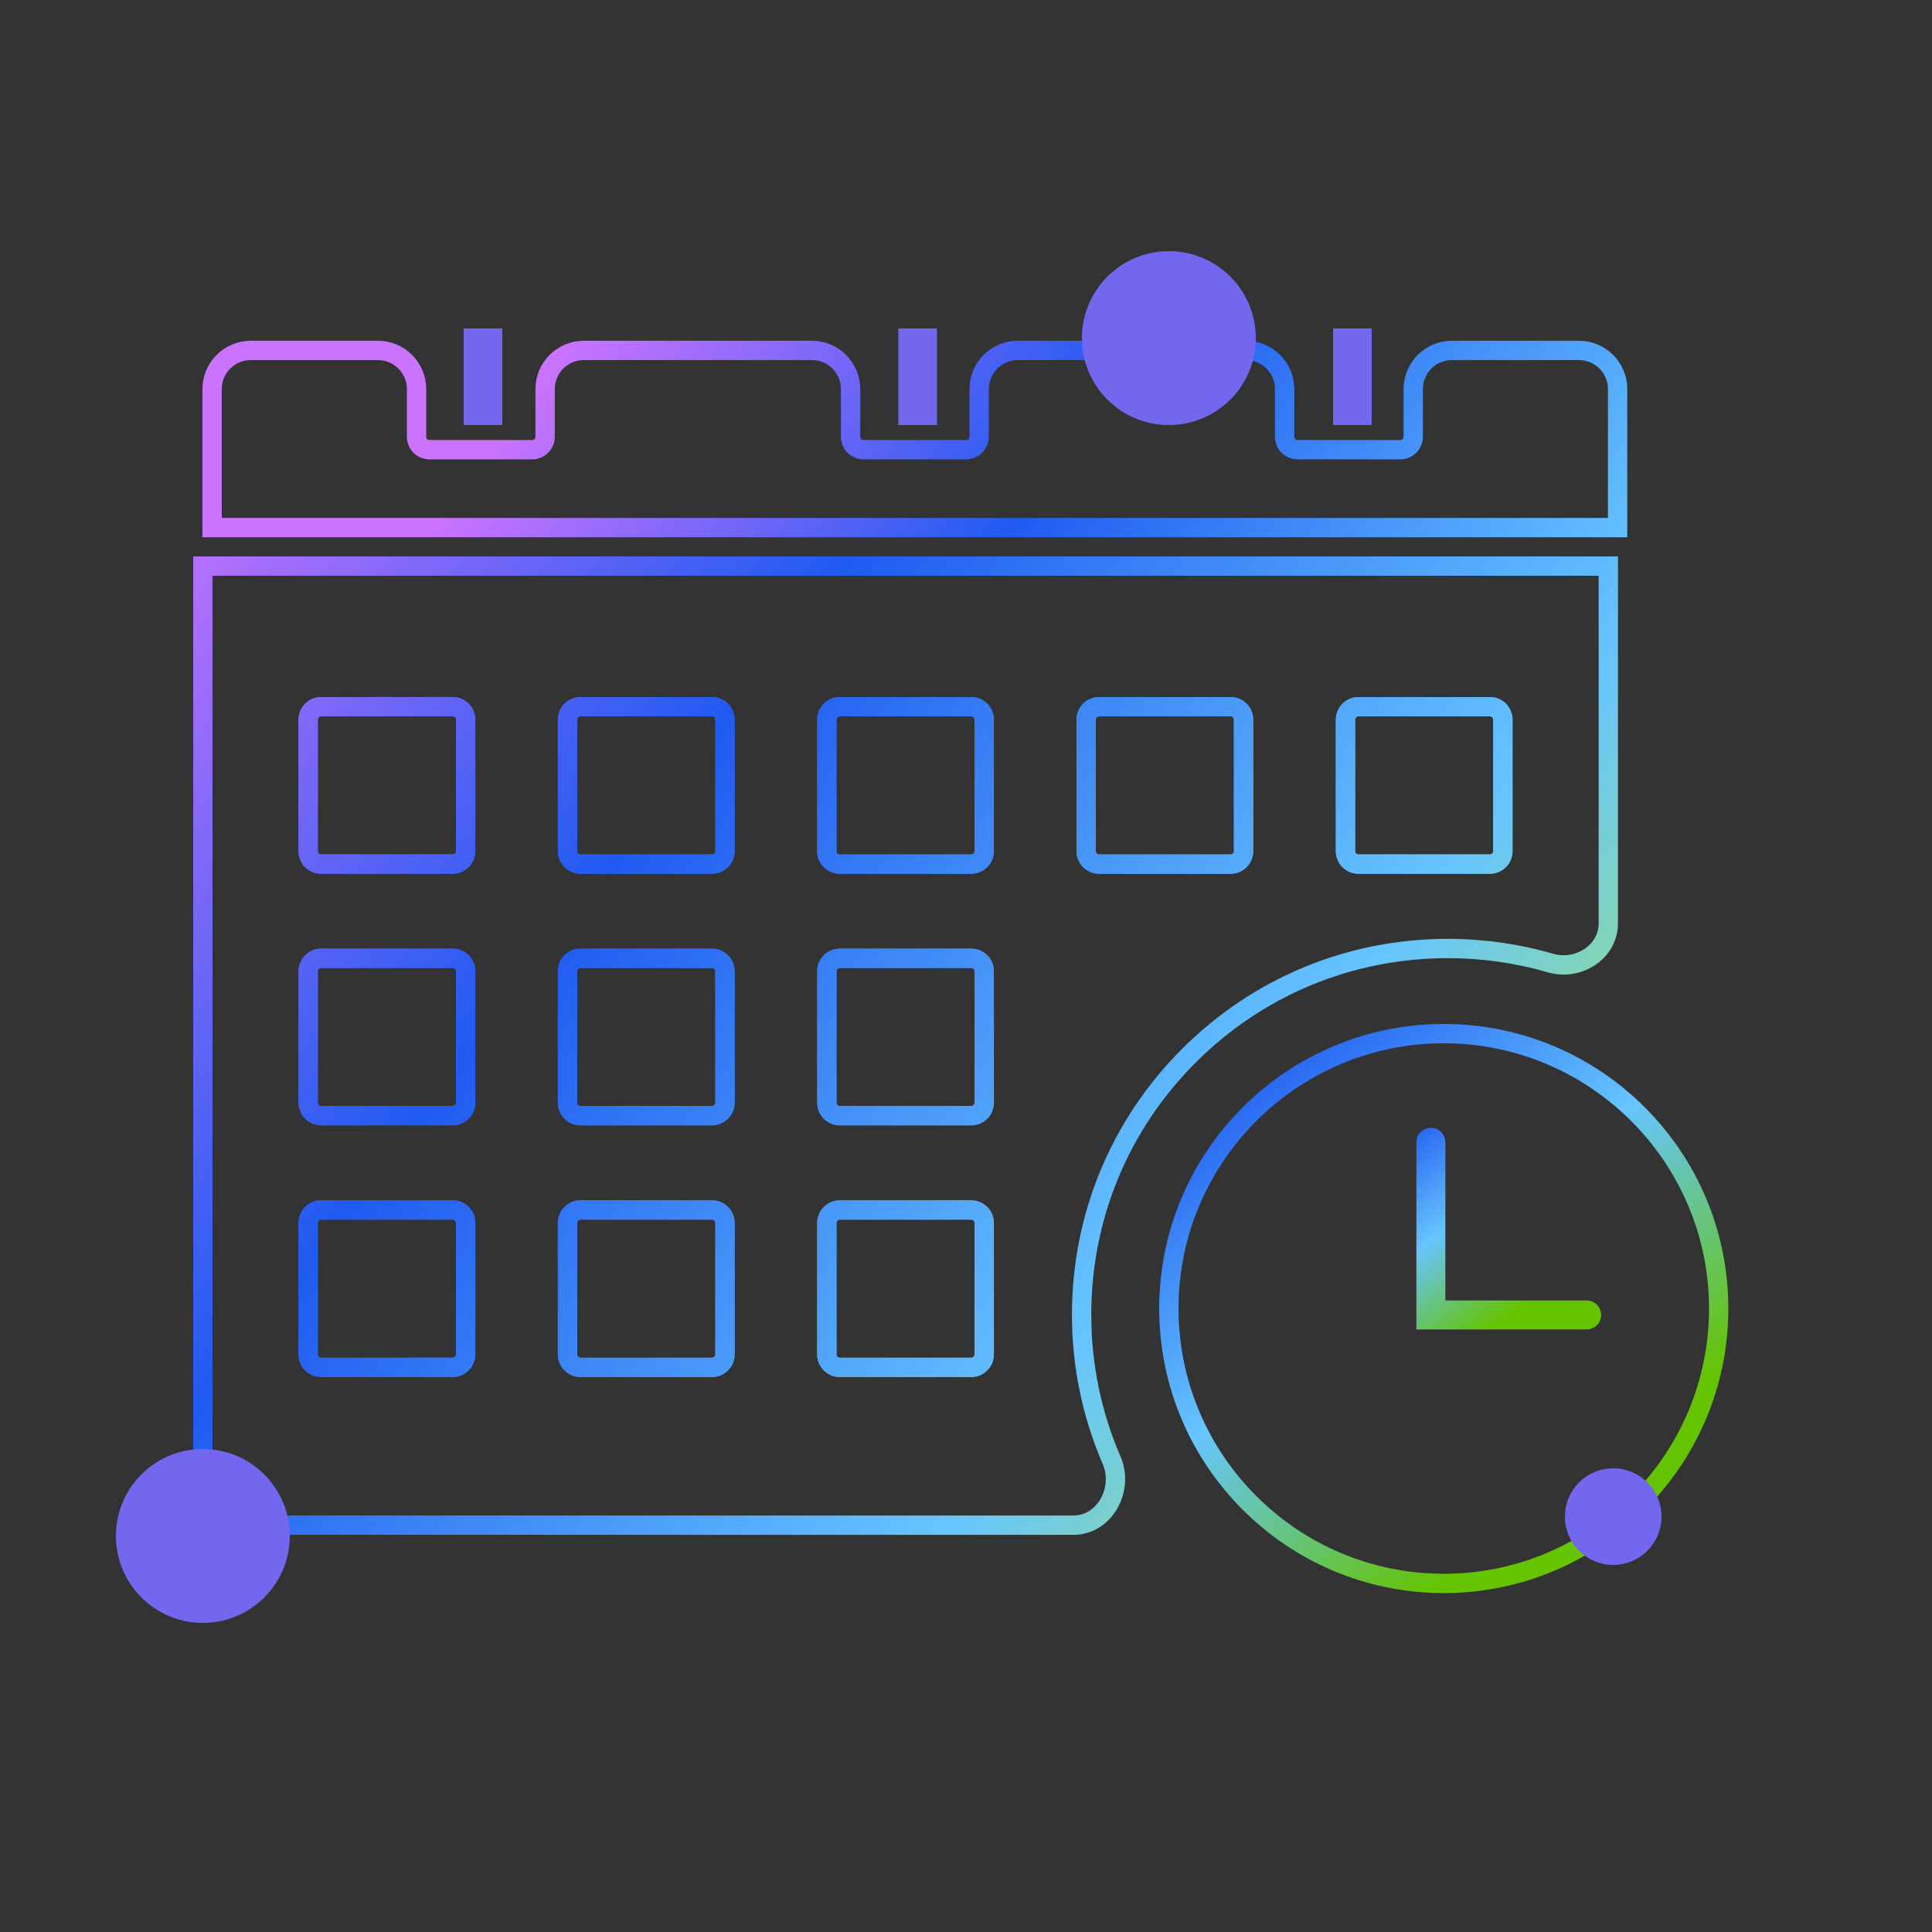 <svg width="100" height="100" viewBox="0 0 100 100" fill="none" xmlns="http://www.w3.org/2000/svg">
<rect x="0" y="0" width="100" height="100" fill="#333333" stroke="none"/>
<path d="M81.727 18.138C82.832 18.138 83.727 19.034 83.727 20.138V27.309H10.979V20.138C10.979 19.034 11.875 18.138 12.979 18.138H19.561C20.665 18.138 21.561 19.034 21.561 20.138V22.604C21.561 22.978 21.86 23.277 22.234 23.277H27.543C27.917 23.277 28.216 22.978 28.216 22.604V20.138C28.216 19.034 29.112 18.138 30.216 18.138H42.026C43.131 18.138 44.026 19.034 44.026 20.138V22.604C44.026 22.978 44.326 23.277 44.7 23.277H50.009C50.378 23.277 50.682 22.978 50.682 22.604V20.138C50.682 19.034 51.578 18.138 52.682 18.138H64.492C65.597 18.138 66.492 19.034 66.492 20.138V22.604C66.492 22.978 66.791 23.277 67.166 23.277H72.475C72.849 23.277 73.148 22.978 73.148 22.604V20.138C73.148 19.034 74.044 18.138 75.148 18.138H81.727Z" stroke="url(#paint0_linear_428_11743)"/>
<path d="M24.103 44.051V37.252C24.103 36.877 23.804 36.578 23.43 36.578L16.625 36.579C16.257 36.579 15.952 36.878 15.952 37.252V44.052C15.952 44.426 16.251 44.725 16.625 44.725L23.425 44.724C23.799 44.724 24.103 44.425 24.103 44.051Z" stroke="url(#paint1_linear_428_11743)"/>
<path d="M24.103 57.074V50.274C24.103 49.9 23.804 49.601 23.43 49.601H16.625C16.257 49.601 15.952 49.9 15.952 50.274L15.953 57.074C15.953 57.442 16.252 57.747 16.626 57.747L23.425 57.746C23.799 57.746 24.103 57.447 24.103 57.074Z" stroke="url(#paint2_linear_428_11743)"/>
<path d="M24.103 70.101V63.301C24.103 62.932 23.804 62.628 23.43 62.628H16.625C16.257 62.628 15.952 62.927 15.952 63.301V70.101C15.952 70.475 16.251 70.774 16.625 70.774L23.425 70.773C23.799 70.773 24.103 70.469 24.103 70.101Z" stroke="url(#paint3_linear_428_11743)"/>
<path d="M37.525 70.101V63.302C37.525 62.933 37.226 62.628 36.852 62.628H30.048C29.674 62.628 29.375 62.927 29.375 63.302V70.101C29.375 70.475 29.674 70.774 30.048 70.774H36.847C37.222 70.774 37.525 70.469 37.525 70.101Z" stroke="url(#paint4_linear_428_11743)"/>
<path d="M37.525 57.074V50.274C37.525 49.9 37.226 49.601 36.852 49.601H30.048C29.674 49.601 29.375 49.9 29.375 50.274V57.074C29.375 57.443 29.674 57.747 30.048 57.747H36.847C37.222 57.746 37.525 57.447 37.525 57.074Z" stroke="url(#paint5_linear_428_11743)"/>
<path d="M37.525 44.051V37.252C37.525 36.878 37.226 36.579 36.852 36.579L30.048 36.579C29.674 36.579 29.375 36.879 29.375 37.253V44.052C29.375 44.426 29.674 44.725 30.048 44.725H36.847C37.222 44.725 37.525 44.426 37.525 44.051Z" stroke="url(#paint6_linear_428_11743)"/>
<path d="M50.943 44.052V37.252C50.943 36.878 50.644 36.579 50.27 36.579L43.47 36.58C43.102 36.58 42.797 36.879 42.797 37.253V44.053C42.797 44.427 43.096 44.726 43.47 44.726H50.27C50.644 44.725 50.943 44.426 50.943 44.052Z" stroke="url(#paint7_linear_428_11743)"/>
<path d="M50.943 57.074V50.275C50.943 49.901 50.644 49.601 50.27 49.601H43.47C43.102 49.601 42.797 49.901 42.797 50.275V57.074C42.797 57.443 43.096 57.748 43.47 57.748H50.27C50.644 57.747 50.943 57.448 50.943 57.074Z" stroke="url(#paint8_linear_428_11743)"/>
<path d="M50.943 70.101V63.302C50.943 62.933 50.644 62.629 50.27 62.629H43.47C43.102 62.629 42.797 62.928 42.797 63.302V70.101C42.797 70.476 43.096 70.775 43.47 70.775H50.27C50.644 70.774 50.943 70.469 50.943 70.101Z" stroke="url(#paint9_linear_428_11743)"/>
<path d="M64.366 44.052V37.253C64.366 36.879 64.067 36.579 63.692 36.579L56.893 36.58C56.519 36.58 56.22 36.879 56.22 37.253V44.053C56.22 44.427 56.519 44.726 56.893 44.726H63.692C64.067 44.725 64.366 44.426 64.366 44.052Z" stroke="url(#paint10_linear_428_11743)"/>
<path d="M77.788 44.052V37.253C77.788 36.879 77.489 36.579 77.115 36.579H70.315C69.947 36.579 69.642 36.879 69.642 37.253V44.052C69.642 44.426 69.941 44.725 70.315 44.725H77.115C77.489 44.725 77.788 44.426 77.788 44.052Z" stroke="url(#paint11_linear_428_11743)"/>
<path fill-rule="evenodd" clip-rule="evenodd" d="M83.246 29.3V47.799C83.246 49.278 81.683 50.262 80.263 49.849C78.554 49.352 76.764 49.095 74.935 49.095C69.872 49.095 65.113 51.066 61.534 54.645C57.955 58.224 55.984 62.983 55.984 68.046C55.984 70.683 56.52 73.238 57.538 75.585C58.183 77.073 57.188 78.942 55.567 78.942L12.5 78.941C11.395 78.941 10.5 78.046 10.5 76.941V29.301L83.246 29.3ZM77.788 37.253V44.052C77.788 44.426 77.489 44.725 77.115 44.725H70.315C69.941 44.725 69.642 44.426 69.642 44.052V37.253C69.642 36.879 69.947 36.579 70.315 36.579H77.115C77.489 36.579 77.788 36.879 77.788 37.253ZM64.366 37.253V44.052C64.366 44.426 64.067 44.725 63.692 44.726H56.893C56.519 44.726 56.22 44.427 56.22 44.053V37.253C56.22 36.879 56.519 36.58 56.893 36.58L63.692 36.579C64.067 36.579 64.366 36.879 64.366 37.253ZM50.943 63.302V70.101C50.943 70.469 50.644 70.774 50.27 70.775H43.47C43.096 70.775 42.797 70.476 42.797 70.101V63.302C42.797 62.928 43.102 62.629 43.47 62.629H50.27C50.644 62.629 50.943 62.933 50.943 63.302ZM50.943 50.275V57.074C50.943 57.448 50.644 57.747 50.27 57.748H43.47C43.096 57.748 42.797 57.443 42.797 57.074V50.275C42.797 49.901 43.102 49.601 43.47 49.601H50.27C50.644 49.601 50.943 49.901 50.943 50.275ZM50.943 37.252V44.052C50.943 44.426 50.644 44.725 50.27 44.726H43.47C43.096 44.726 42.797 44.427 42.797 44.053V37.253C42.797 36.879 43.102 36.58 43.47 36.58L50.27 36.579C50.644 36.579 50.943 36.878 50.943 37.252ZM37.525 63.302V70.101C37.525 70.469 37.222 70.774 36.847 70.774H30.048C29.674 70.774 29.375 70.475 29.375 70.101V63.302C29.375 62.927 29.674 62.628 30.048 62.628H36.852C37.226 62.628 37.525 62.933 37.525 63.302ZM37.525 50.274V57.074C37.525 57.447 37.222 57.746 36.847 57.747H30.048C29.674 57.747 29.375 57.443 29.375 57.074V50.274C29.375 49.9 29.674 49.601 30.048 49.601H36.852C37.226 49.601 37.525 49.9 37.525 50.274ZM37.525 37.252V44.051C37.525 44.426 37.222 44.725 36.847 44.725H30.048C29.674 44.725 29.375 44.426 29.375 44.052V37.253C29.375 36.879 29.674 36.579 30.048 36.579L36.852 36.579C37.226 36.579 37.525 36.878 37.525 37.252ZM24.103 63.301V70.101C24.103 70.469 23.799 70.773 23.425 70.773L16.625 70.774C16.251 70.774 15.952 70.475 15.952 70.101V63.301C15.952 62.927 16.257 62.628 16.625 62.628H23.43C23.804 62.628 24.103 62.932 24.103 63.301ZM24.103 50.274V57.074C24.103 57.447 23.799 57.746 23.425 57.746L16.626 57.747C16.252 57.747 15.953 57.442 15.953 57.074L15.952 50.274C15.952 49.9 16.257 49.601 16.625 49.601H23.43C23.804 49.601 24.103 49.9 24.103 50.274ZM24.103 37.252V44.051C24.103 44.425 23.799 44.724 23.425 44.724L16.625 44.725C16.251 44.725 15.952 44.426 15.952 44.052V37.252C15.952 36.878 16.257 36.579 16.625 36.579L23.43 36.578C23.804 36.578 24.103 36.877 24.103 37.252Z" stroke="url(#paint12_linear_428_11743)"/>
<path d="M88.958 67.729C88.958 59.88 82.572 53.5 74.729 53.5C66.88 53.5 60.499 59.881 60.5 67.729C60.5 75.578 66.881 81.958 74.729 81.958C82.578 81.958 88.958 75.577 88.958 67.729Z" stroke="url(#paint13_linear_428_11743)"/>
<path d="M74.062 59.125V68.062H82.125" stroke="url(#paint14_linear_428_11743)" stroke-width="1.5" stroke-linecap="round"/>
<rect x="24" y="17" width="2" height="5" fill="#7367F0"/>
<rect x="69" y="17" width="2" height="5" fill="#7367F0"/>
<rect x="46.5" y="17" width="2" height="5" fill="#7367F0"/>
<circle cx="10.5" cy="79.5" r="4.5" fill="#7367F0"/>
<circle cx="60.5" cy="17.5" r="4.5" fill="#7367F0"/>
<circle cx="83.5" cy="78.5" r="2.5" fill="#7367F0"/>
<defs>
<linearGradient id="paint0_linear_428_11743" x1="30.5" y1="16" x2="94" y2="61.5" gradientUnits="userSpaceOnUse">
<stop stop-color="#CA73FF"/>
<stop offset="0.312" stop-color="#205BF1"/>
<stop offset="0.661" stop-color="#66C5FF"/>
<stop offset="1" stop-color="#C8FF00"/>
</linearGradient>
<linearGradient id="paint1_linear_428_11743" x1="9" y1="24" x2="87" y2="84" gradientUnits="userSpaceOnUse">
<stop stop-color="#CA73FF"/>
<stop offset="0.312" stop-color="#205BF1"/>
<stop offset="0.661" stop-color="#66C5FF"/>
<stop offset="1" stop-color="#C8FF00"/>
</linearGradient>
<linearGradient id="paint2_linear_428_11743" x1="9" y1="24" x2="87" y2="84" gradientUnits="userSpaceOnUse">
<stop stop-color="#CA73FF"/>
<stop offset="0.312" stop-color="#205BF1"/>
<stop offset="0.661" stop-color="#66C5FF"/>
<stop offset="1" stop-color="#C8FF00"/>
</linearGradient>
<linearGradient id="paint3_linear_428_11743" x1="9" y1="24" x2="87" y2="84" gradientUnits="userSpaceOnUse">
<stop stop-color="#CA73FF"/>
<stop offset="0.312" stop-color="#205BF1"/>
<stop offset="0.661" stop-color="#66C5FF"/>
<stop offset="1" stop-color="#C8FF00"/>
</linearGradient>
<linearGradient id="paint4_linear_428_11743" x1="9" y1="24" x2="87" y2="84" gradientUnits="userSpaceOnUse">
<stop stop-color="#CA73FF"/>
<stop offset="0.312" stop-color="#205BF1"/>
<stop offset="0.661" stop-color="#66C5FF"/>
<stop offset="1" stop-color="#C8FF00"/>
</linearGradient>
<linearGradient id="paint5_linear_428_11743" x1="9" y1="24" x2="87" y2="84" gradientUnits="userSpaceOnUse">
<stop stop-color="#CA73FF"/>
<stop offset="0.312" stop-color="#205BF1"/>
<stop offset="0.661" stop-color="#66C5FF"/>
<stop offset="1" stop-color="#C8FF00"/>
</linearGradient>
<linearGradient id="paint6_linear_428_11743" x1="9" y1="24" x2="87" y2="84" gradientUnits="userSpaceOnUse">
<stop stop-color="#CA73FF"/>
<stop offset="0.312" stop-color="#205BF1"/>
<stop offset="0.661" stop-color="#66C5FF"/>
<stop offset="1" stop-color="#C8FF00"/>
</linearGradient>
<linearGradient id="paint7_linear_428_11743" x1="9" y1="24" x2="87" y2="84" gradientUnits="userSpaceOnUse">
<stop stop-color="#CA73FF"/>
<stop offset="0.312" stop-color="#205BF1"/>
<stop offset="0.661" stop-color="#66C5FF"/>
<stop offset="1" stop-color="#C8FF00"/>
</linearGradient>
<linearGradient id="paint8_linear_428_11743" x1="9" y1="24" x2="87" y2="84" gradientUnits="userSpaceOnUse">
<stop stop-color="#CA73FF"/>
<stop offset="0.312" stop-color="#205BF1"/>
<stop offset="0.661" stop-color="#66C5FF"/>
<stop offset="1" stop-color="#C8FF00"/>
</linearGradient>
<linearGradient id="paint9_linear_428_11743" x1="9" y1="24" x2="87" y2="84" gradientUnits="userSpaceOnUse">
<stop stop-color="#CA73FF"/>
<stop offset="0.312" stop-color="#205BF1"/>
<stop offset="0.661" stop-color="#66C5FF"/>
<stop offset="1" stop-color="#C8FF00"/>
</linearGradient>
<linearGradient id="paint10_linear_428_11743" x1="9" y1="24" x2="87" y2="84" gradientUnits="userSpaceOnUse">
<stop stop-color="#CA73FF"/>
<stop offset="0.312" stop-color="#205BF1"/>
<stop offset="0.661" stop-color="#66C5FF"/>
<stop offset="1" stop-color="#C8FF00"/>
</linearGradient>
<linearGradient id="paint11_linear_428_11743" x1="9" y1="24" x2="87" y2="84" gradientUnits="userSpaceOnUse">
<stop stop-color="#CA73FF"/>
<stop offset="0.312" stop-color="#205BF1"/>
<stop offset="0.661" stop-color="#66C5FF"/>
<stop offset="1" stop-color="#C8FF00"/>
</linearGradient>
<linearGradient id="paint12_linear_428_11743" x1="9" y1="24" x2="87" y2="84" gradientUnits="userSpaceOnUse">
<stop stop-color="#CA73FF"/>
<stop offset="0.312" stop-color="#205BF1"/>
<stop offset="0.661" stop-color="#66C5FF"/>
<stop offset="1" stop-color="#C8FF00"/>
</linearGradient>
<linearGradient id="paint13_linear_428_11743" x1="50" y1="49.5" x2="74.729" y2="81.958" gradientUnits="userSpaceOnUse">
<stop stop-color="#CA73FF"/>
<stop offset="0.312" stop-color="#205BF1"/>
<stop offset="0.661" stop-color="#66C5FF"/>
<stop offset="1" stop-color="#65C400"/>
</linearGradient>
<linearGradient id="paint14_linear_428_11743" x1="68.5" y1="55" x2="78.094" y2="68.062" gradientUnits="userSpaceOnUse">
<stop stop-color="#CA73FF"/>
<stop offset="0.312" stop-color="#205BF1"/>
<stop offset="0.661" stop-color="#66C5FF"/>
<stop offset="1" stop-color="#65C400"/>
</linearGradient>
</defs>
</svg>
